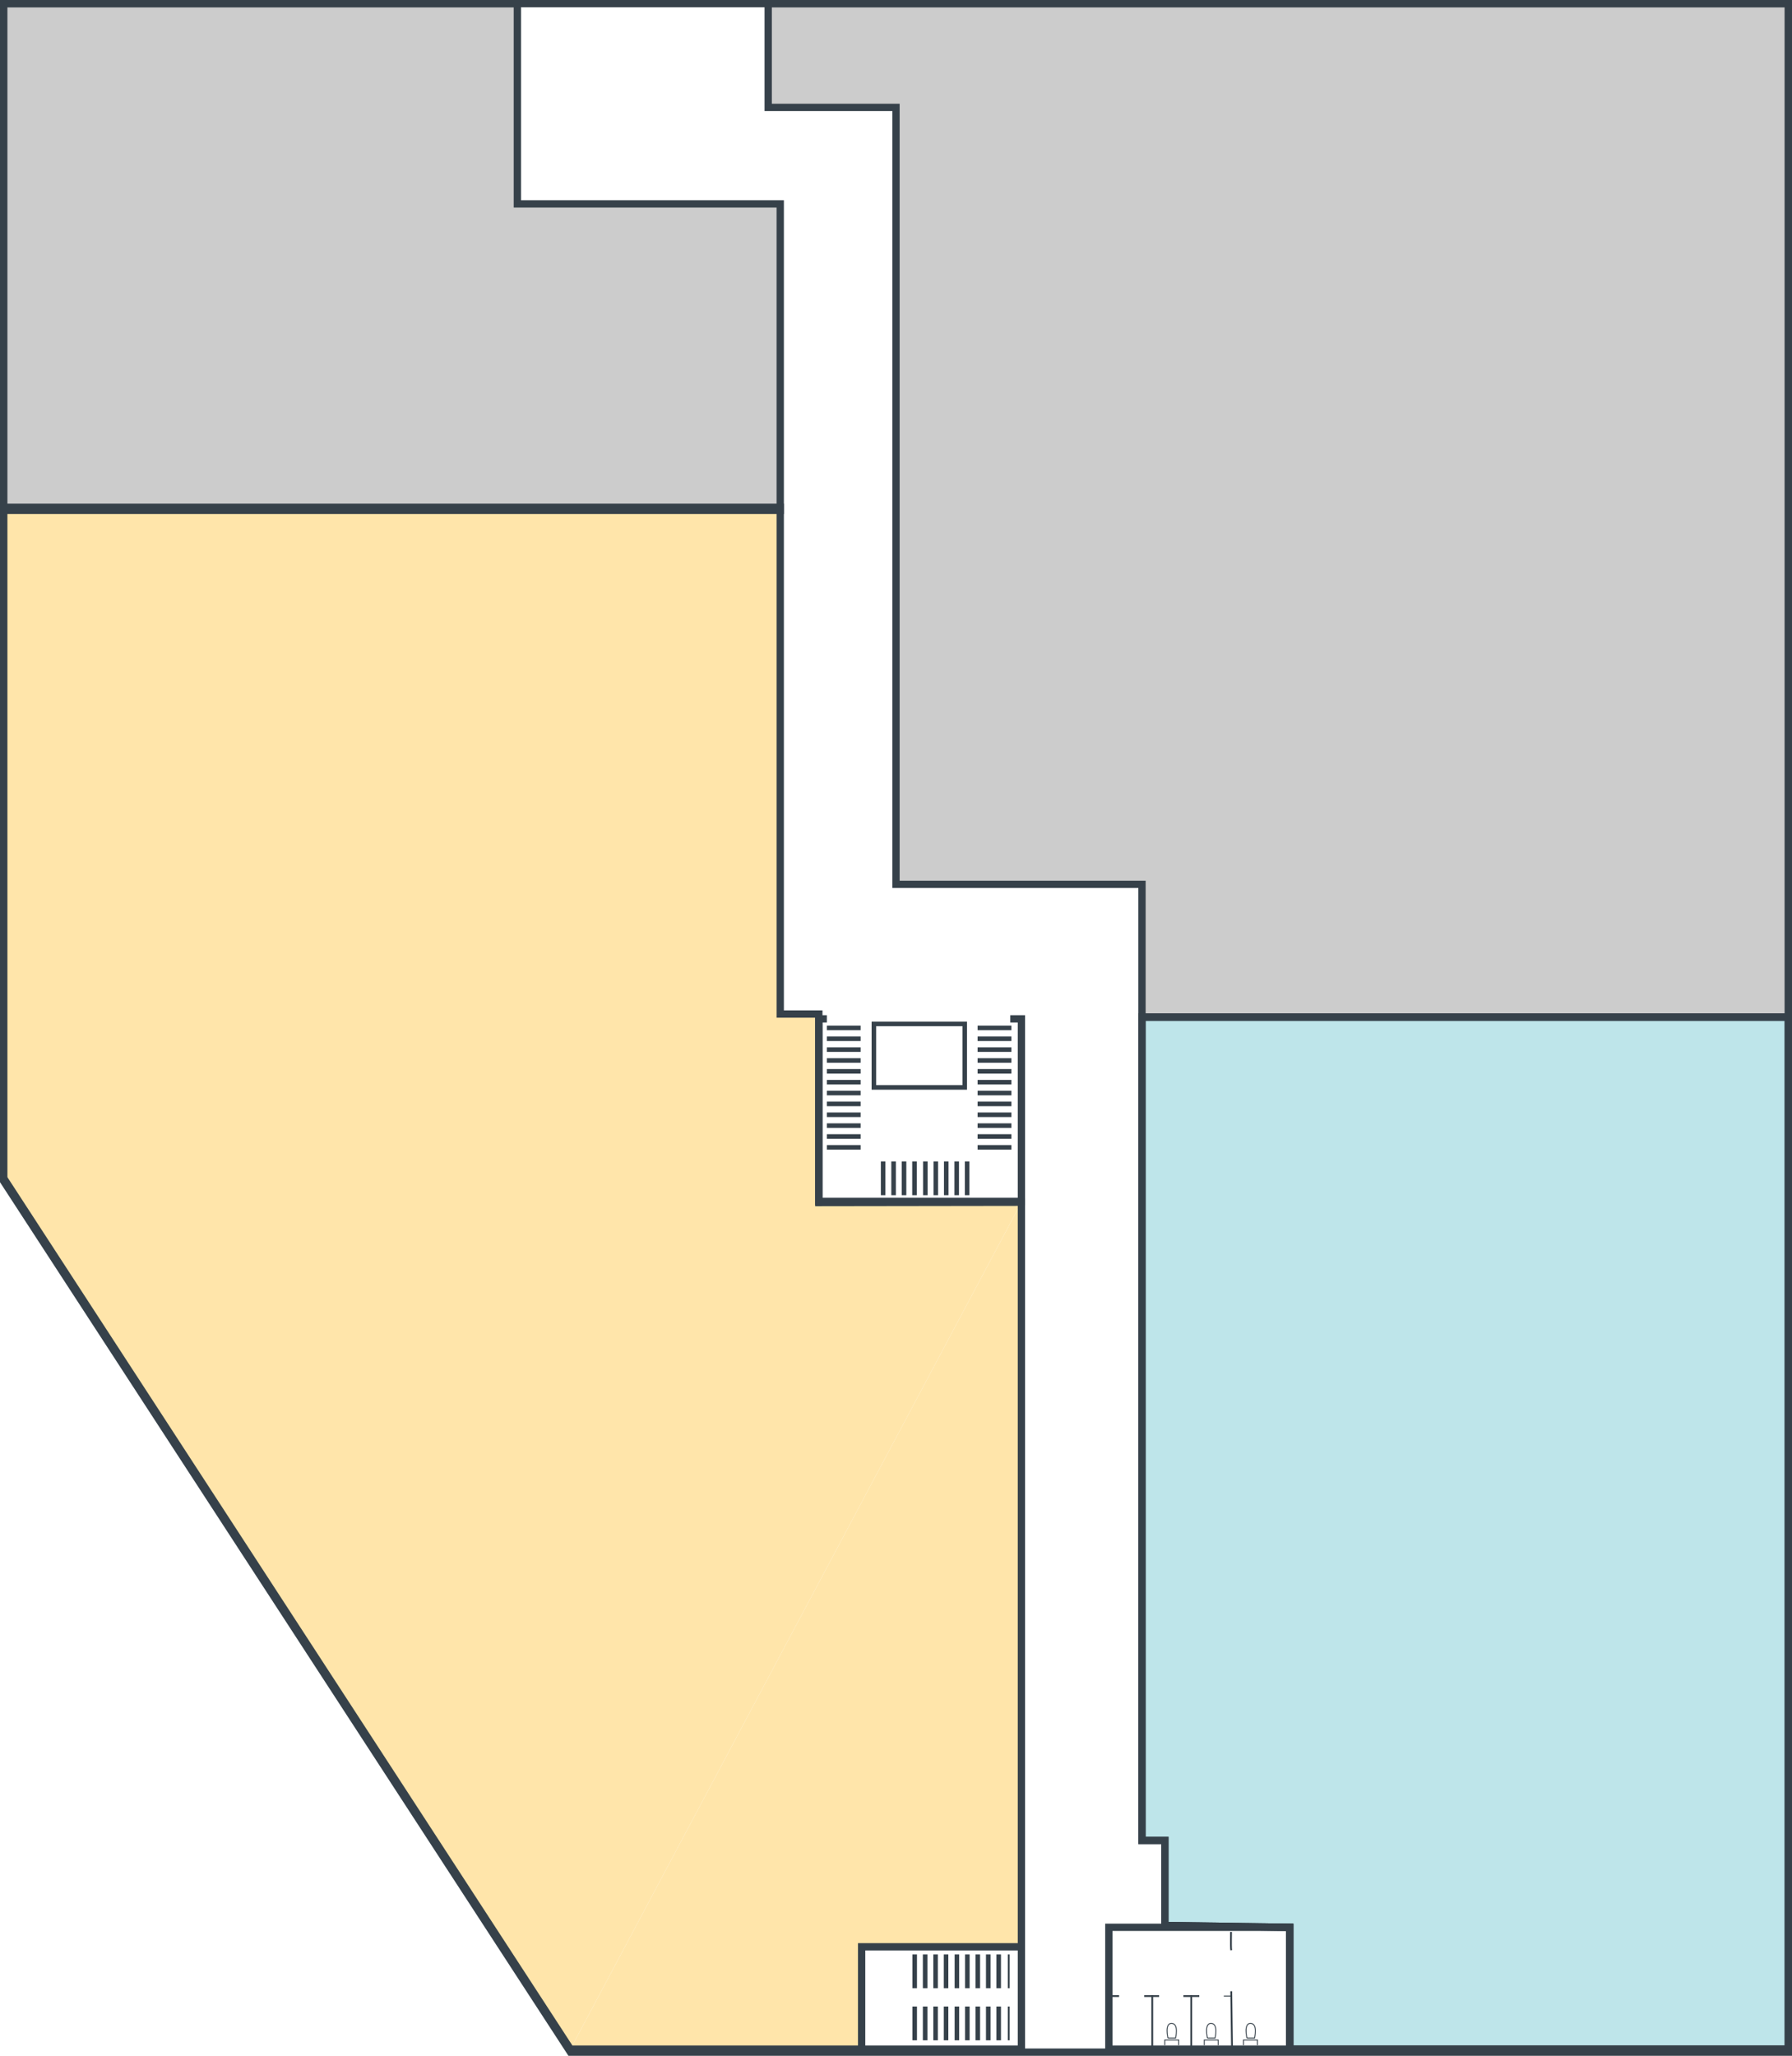 <?xml version="1.0" encoding="UTF-8"?> <svg xmlns="http://www.w3.org/2000/svg" id="Layer_2" data-name="Layer 2" viewBox="0 0 1963.23 2251.22"> <defs> <style> .cls-1 { fill: #ffe5aa; } .cls-2 { fill: #ccc; } .cls-3 { stroke-width: 5px; } .cls-3, .cls-4, .cls-5, .cls-6, .cls-7 { stroke: #36414a; stroke-miterlimit: 10; } .cls-3, .cls-5, .cls-6, .cls-7 { fill: none; } .cls-4 { fill: #bee5ea; } .cls-4, .cls-7 { stroke-width: 8px; } .cls-5 { stroke-width: 2px; } </style> </defs> <g id="Layer_5_copy" data-name="Layer 5 copy"> <polygon class="cls-1" points="1119.01 1316.51 624.92 2243.92 4 1290.09 4 555.56 854.79 555.56 854.79 1110.42 897.06 1110.42 897.06 1316.84 1119.01 1316.51"></polygon> <polygon class="cls-1" points="1119.01 2131.85 1119.01 1316.51 624.92 2243.92 942.86 2247.22 943.96 2131.85 1119.01 2131.85"></polygon> </g> <g id="Layer_6_copy" data-name="Layer 6 copy"> <polygon class="cls-4" points="1412.95 2110.49 1412.95 2243.92 1959.23 2243.92 1959.23 1113.72 1251.12 1113.72 1251.12 2015.37 1276.22 2015.37 1276.22 2108.51 1412.95 2110.49"></polygon> </g> <g id="Layer_4_copy" data-name="Layer 4 copy"> <polygon class="cls-2" points="854.79 558.86 854.79 223.3 566.79 223.3 566.79 4 4 4 4 558.86 854.79 558.86"></polygon> </g> <g id="Layer_3_copy" data-name="Layer 3 copy"> <polygon class="cls-2" points="841.58 117.61 981.61 117.61 981.61 968.4 1251.12 968.4 1251.12 1113.72 1959.23 1113.72 1959.23 4 841.58 4 841.58 117.61"></polygon> </g> <g id="Layer_2-2" data-name="Layer 2"> <polygon class="cls-7" points="4 4 1959.23 4 1959.23 2247.22 624.92 2247.22 4 1293.39 4 4"></polygon> </g> <g id="Layer_3" data-name="Layer 3"> <polygon class="cls-7" points="841.58 117.61 981.61 117.61 981.61 968.4 1251.12 968.4 1251.12 1113.72 1959.23 1113.72 1959.23 4 841.58 4 841.58 117.61"></polygon> </g> <g id="Layer_4" data-name="Layer 4"> <polygon class="cls-7" points="854.79 558.86 854.79 223.3 566.79 223.3 566.79 4 4 4 4 558.86 854.79 558.86"></polygon> </g> <g id="Layer_5" data-name="Layer 5"> <polygon class="cls-7" points="1119.01 1316.51 1119.01 2243.92 624.92 2243.92 4 1290.09 4 555.56 854.79 555.56 854.79 1110.42 897.06 1110.42 897.06 1316.84 1119.01 1316.51"></polygon> </g> <g id="Layer_6" data-name="Layer 6"> <polygon class="cls-7" points="1412.95 2110.49 1412.95 2243.92 1959.23 2243.92 1959.23 1113.72 1251.12 1113.72 1251.12 2015.37 1276.22 2015.37 1276.22 2108.51 1412.95 2110.49"></polygon> </g> <g id="Layer_7" data-name="Layer 7"> <rect class="cls-7" x="1214.79" y="2110.49" width="198.16" height="133.43"></rect> </g> <g id="Layer_8" data-name="Layer 8"> <rect class="cls-3" x="957.39" y="1121.21" width="99.52" height="69.58"></rect> </g> <g id="Layer_9" data-name="Layer 9"> <line class="cls-3" x1="905.87" y1="1125.61" x2="942.86" y2="1125.61"></line> <line class="cls-3" x1="905.87" y1="1137.5" x2="942.86" y2="1137.5"></line> <line class="cls-3" x1="905.87" y1="1149.39" x2="942.86" y2="1149.39"></line> <line class="cls-3" x1="905.87" y1="1161.28" x2="942.86" y2="1161.28"></line> <line class="cls-3" x1="905.87" y1="1173.17" x2="942.86" y2="1173.17"></line> <line class="cls-3" x1="905.87" y1="1185.06" x2="942.86" y2="1185.06"></line> <line class="cls-3" x1="905.87" y1="1196.95" x2="942.86" y2="1196.95"></line> <line class="cls-3" x1="905.87" y1="1208.84" x2="942.86" y2="1208.84"></line> <line class="cls-3" x1="905.87" y1="1220.73" x2="942.86" y2="1220.73"></line> <line class="cls-3" x1="905.87" y1="1232.62" x2="942.86" y2="1232.62"></line> <line class="cls-3" x1="905.87" y1="1244.51" x2="942.86" y2="1244.51"></line> <line class="cls-3" x1="905.87" y1="1256.4" x2="942.86" y2="1256.4"></line> <line class="cls-3" x1="1071.01" y1="1125.61" x2="1108" y2="1125.61"></line> <line class="cls-3" x1="1071.01" y1="1137.5" x2="1108" y2="1137.5"></line> <line class="cls-3" x1="1071.01" y1="1149.39" x2="1108" y2="1149.39"></line> <line class="cls-3" x1="1071.01" y1="1161.28" x2="1108" y2="1161.28"></line> <line class="cls-3" x1="1071.01" y1="1173.17" x2="1108" y2="1173.17"></line> <line class="cls-3" x1="1071.01" y1="1185.06" x2="1108" y2="1185.06"></line> <line class="cls-3" x1="1071.01" y1="1196.95" x2="1108" y2="1196.95"></line> <line class="cls-3" x1="1071.01" y1="1208.84" x2="1108" y2="1208.84"></line> <line class="cls-3" x1="1071.01" y1="1220.73" x2="1108" y2="1220.73"></line> <line class="cls-3" x1="1071.01" y1="1232.62" x2="1108" y2="1232.62"></line> <line class="cls-3" x1="1071.01" y1="1244.51" x2="1108" y2="1244.51"></line> <line class="cls-3" x1="1071.01" y1="1256.4" x2="1108" y2="1256.4"></line> <line class="cls-3" x1="967.52" y1="1308.8" x2="967.52" y2="1271.81"></line> <line class="cls-3" x1="978.97" y1="1308.8" x2="978.97" y2="1271.81"></line> <line class="cls-3" x1="990.42" y1="1308.8" x2="990.42" y2="1271.81"></line> <line class="cls-3" x1="1001.87" y1="1308.8" x2="1001.87" y2="1271.81"></line> <line class="cls-3" x1="1059.56" y1="1308.8" x2="1059.56" y2="1271.81"></line> <line class="cls-3" x1="1013.76" y1="1308.8" x2="1013.76" y2="1271.81"></line> <line class="cls-3" x1="1025.21" y1="1308.8" x2="1025.21" y2="1271.81"></line> <line class="cls-3" x1="1036.66" y1="1308.8" x2="1036.66" y2="1271.81"></line> <line class="cls-3" x1="1048.11" y1="1308.8" x2="1048.11" y2="1271.81"></line> <line class="cls-3" x1="1002.09" y1="2177.21" x2="1002.09" y2="2140.22"></line> <line class="cls-3" x1="1013.54" y1="2177.21" x2="1013.54" y2="2140.22"></line> <line class="cls-3" x1="1024.99" y1="2177.21" x2="1024.99" y2="2140.22"></line> <line class="cls-3" x1="1036.44" y1="2177.21" x2="1036.44" y2="2140.22"></line> <line class="cls-3" x1="1094.13" y1="2177.21" x2="1094.13" y2="2140.22"></line> <line class="cls-3" x1="1048.33" y1="2177.21" x2="1048.33" y2="2140.22"></line> <line class="cls-3" x1="1059.78" y1="2177.21" x2="1059.78" y2="2140.22"></line> <line class="cls-3" x1="1071.23" y1="2177.21" x2="1071.23" y2="2140.22"></line> <line class="cls-3" x1="1082.68" y1="2177.21" x2="1082.68" y2="2140.22"></line> <line class="cls-3" x1="1002.09" y1="2234.23" x2="1002.09" y2="2197.24"></line> <line class="cls-3" x1="1013.54" y1="2234.23" x2="1013.54" y2="2197.24"></line> <line class="cls-3" x1="1024.99" y1="2234.23" x2="1024.99" y2="2197.24"></line> <line class="cls-3" x1="1036.44" y1="2234.23" x2="1036.44" y2="2197.24"></line> <line class="cls-3" x1="1094.13" y1="2234.23" x2="1094.13" y2="2197.24"></line> <line class="cls-5" x1="1105.14" y1="2177.21" x2="1105.14" y2="2140.22"></line> <line class="cls-5" x1="1105.14" y1="2234.23" x2="1105.14" y2="2197.24"></line> <line class="cls-3" x1="1048.33" y1="2234.23" x2="1048.33" y2="2197.24"></line> <line class="cls-3" x1="1059.78" y1="2234.23" x2="1059.78" y2="2197.24"></line> <line class="cls-3" x1="1071.23" y1="2234.23" x2="1071.23" y2="2197.24"></line> <line class="cls-3" x1="1082.68" y1="2234.23" x2="1082.68" y2="2197.24"></line> <path class="cls-5" d="M1348.66,2115.56s-.22,16.07,0,18.06l.22,1.98"></path> <line class="cls-5" x1="1348.88" y1="2180.51" x2="1349.76" y2="2243.92"></line> <line class="cls-5" x1="1305.06" y1="2184.91" x2="1305.06" y2="2242.6"></line> <line class="cls-5" x1="1262.35" y1="2184.91" x2="1262.35" y2="2243.92"></line> <line class="cls-5" x1="1214.79" y1="2185.79" x2="1226.02" y2="2185.79"></line> <line class="cls-5" x1="1253.54" y1="2185.79" x2="1269.83" y2="2185.79"></line> <line class="cls-5" x1="1296.47" y1="2185.79" x2="1313.87" y2="2185.79"></line> <line class="cls-6" x1="1340.73" y1="2185.79" x2="1349.32" y2="2185.79"></line> <path class="cls-6" d="M1366.05,2231.81h8.37s3.96-15.63-4.18-16.07c-8.15-.44-4.18,16.07-4.18,16.07Z"></path> <path class="cls-6" d="M1322.79,2231.81h8.37s3.96-15.63-4.18-16.07c-8.15-.44-4.18,16.07-4.18,16.07Z"></path> <path class="cls-6" d="M1279.52,2231.81h8.37s3.96-15.63-4.18-16.07c-8.15-.44-4.18,16.07-4.18,16.07Z"></path> <polyline class="cls-6" points="1362.34 2239.55 1362.34 2233.85 1377.53 2233.85 1377.53 2239.55"></polyline> <polyline class="cls-6" points="1319.37 2239.55 1319.37 2233.85 1334.57 2233.85 1334.57 2239.55"></polyline> <polyline class="cls-6" points="1276.11 2239.55 1276.11 2233.85 1291.3 2233.85 1291.3 2239.55"></polyline> <polyline class="cls-7" points="905.87 1115.7 897.06 1115.7 897.06 1315.63 1119.01 1315.63 1119.01 1115.7 1106.79 1115.7"></polyline> <polyline class="cls-7" points="1119.01 2131.85 943.96 2131.85 943.96 2249.87"></polyline> </g> </svg> 
